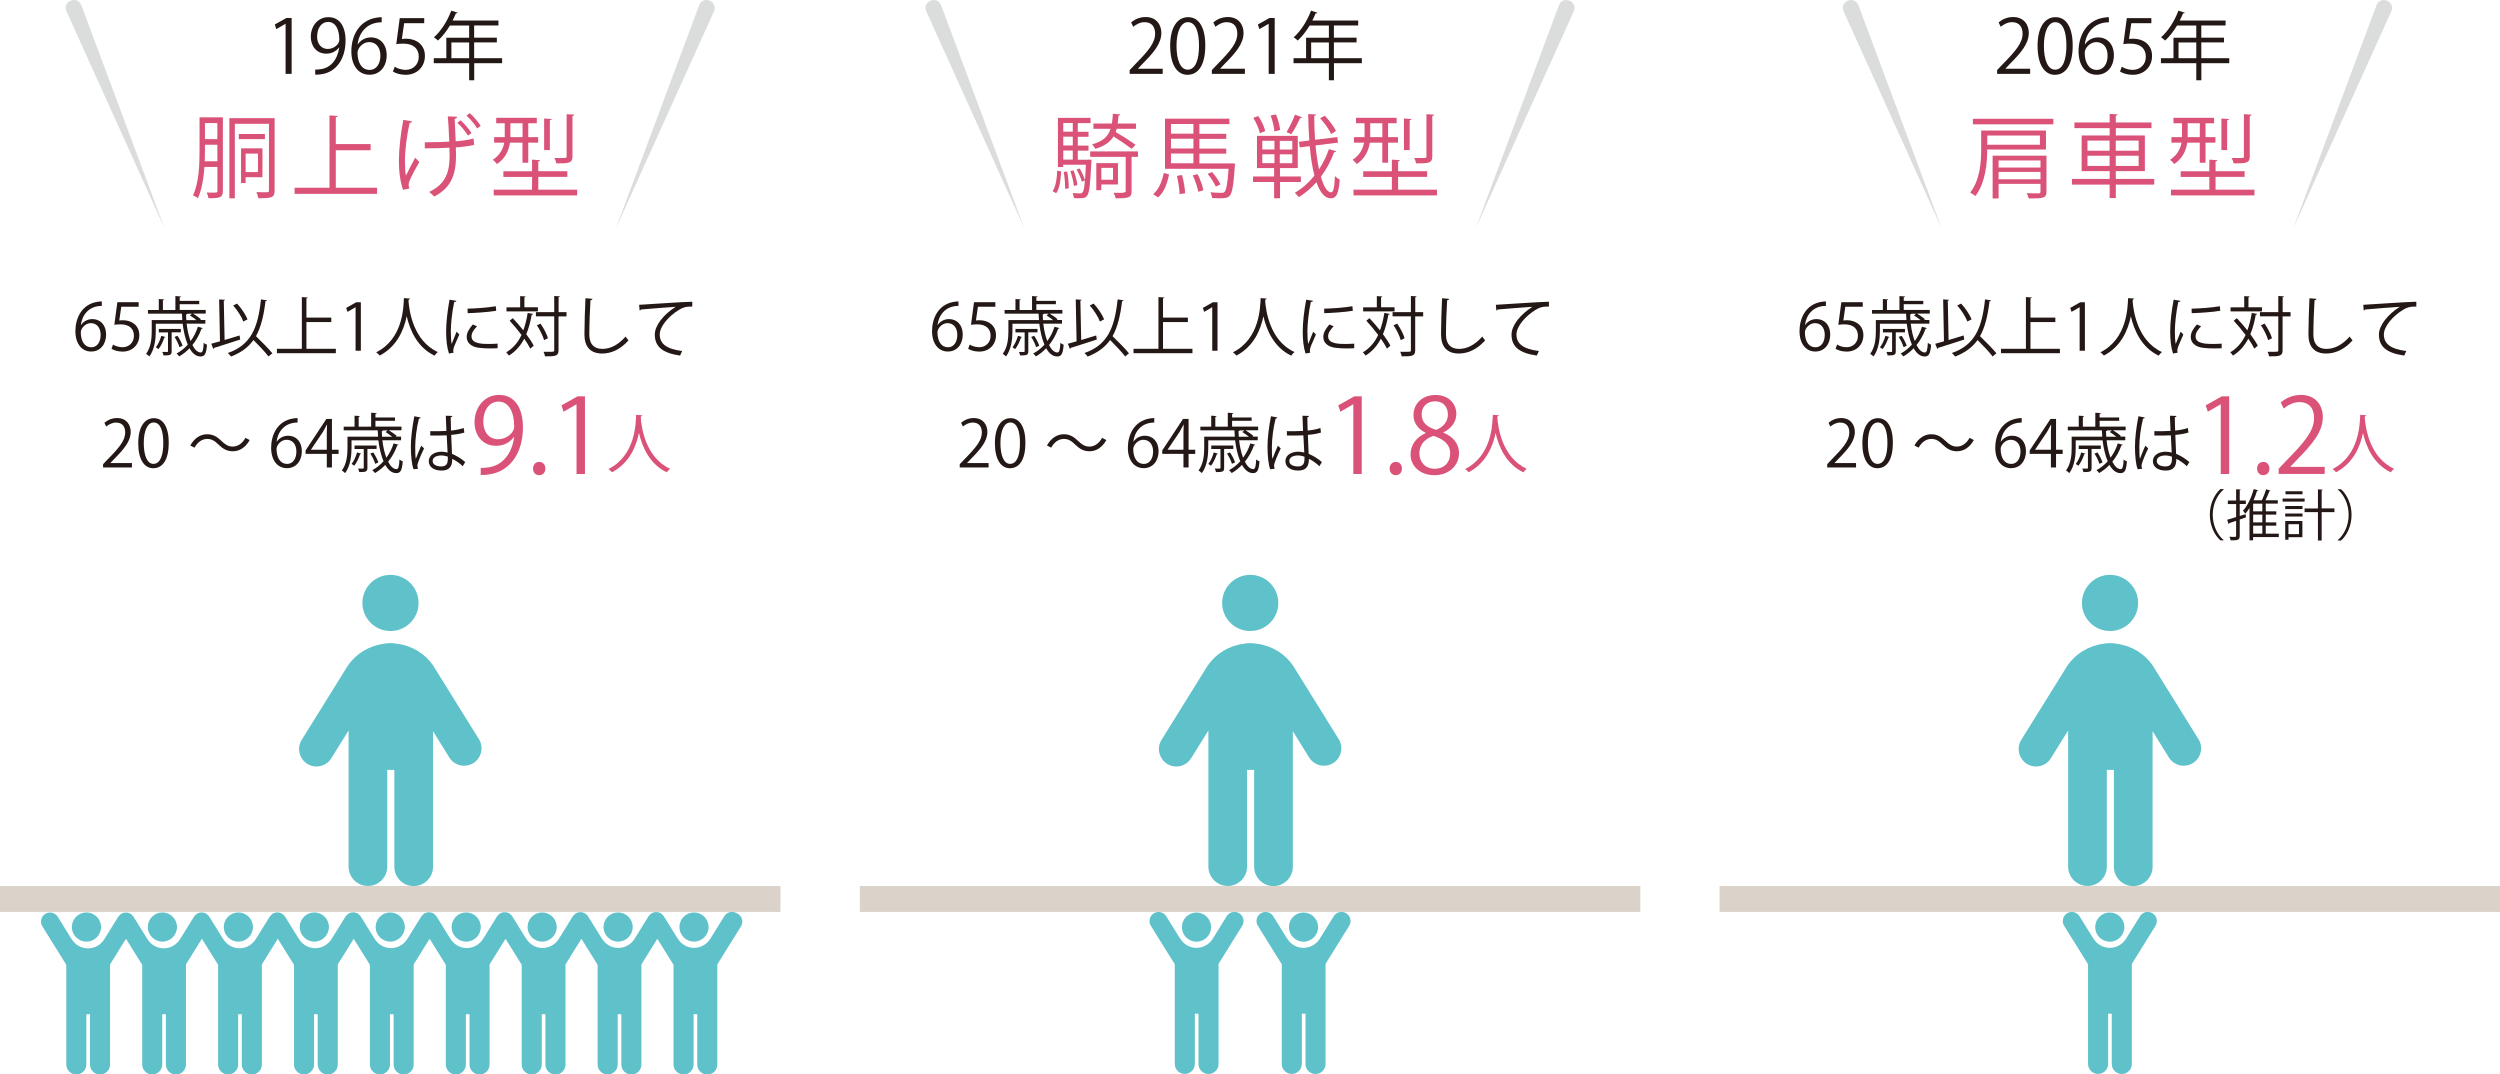 <?xml version="1.0" encoding="UTF-8"?><svg id="_レイヤー_2" xmlns="http://www.w3.org/2000/svg" width="389.01" height="167.12" viewBox="0 0 389.01 167.12"><defs><style>.cls-1{fill:#dbdcdc;}.cls-2{fill:#da5278;}.cls-3{fill:#dbd3c9;}.cls-4{fill:#231815;}.cls-5{fill:#5fc1c9;}</style></defs><g id="_レイヤー_1-2"><g><g><path class="cls-4" d="M44.44,11.49V3.71h-.02l-1.43,.82-.23-.72,1.8-1.01h.82V11.49h-.94Z"/><path class="cls-4" d="M52.76,7.39c-.48,.6-1.15,.96-2,.96-1.48,0-2.4-1.16-2.4-2.63,0-1.59,1.04-3.05,2.75-3.05s2.66,1.42,2.66,3.63c0,2.89-1.46,4.89-3.69,5.24-.41,.07-.78,.09-1.03,.08v-.8c.24,.02,.52-.01,.89-.06,1.46-.21,2.56-1.39,2.85-3.38h-.03Zm-3.42-1.73c0,1.17,.66,1.96,1.66,1.96,.94,0,1.8-.72,1.8-1.42,0-1.67-.61-2.79-1.76-2.79-1.01,0-1.69,.95-1.69,2.25Z"/><path class="cls-4" d="M55.68,6.89c.39-.58,1.1-1.07,2.03-1.07,1.47,0,2.46,1.1,2.46,2.77s-.97,3.04-2.67,3.04-2.83-1.4-2.83-3.65,1.09-4.77,3.91-5.23c.32-.05,.61-.08,.81-.08v.8c-2.4,0-3.55,1.75-3.75,3.42h.04Zm3.51,1.77c0-1.33-.72-2.11-1.76-2.11s-1.8,1-1.8,1.65c.01,1.59,.68,2.68,1.89,2.68,1.01,0,1.67-.91,1.67-2.22Z"/><path class="cls-4" d="M66.01,2.81v.8h-3.12l-.36,2.46c.19-.02,.37-.05,.67-.05,1.54,0,2.92,.92,2.92,2.67s-1.28,2.95-2.99,2.95c-.87,0-1.6-.25-1.99-.51l.28-.75c.32,.22,.96,.49,1.72,.49,1.09,0,2.03-.8,2.02-2.05,0-1.19-.77-2.03-2.39-2.03-.46,0-.82,.03-1.11,.08l.54-4.05h3.82Z"/><path class="cls-4" d="M78.13,9.06v.77h-4.34v2.66h-.79v-2.66h-5.5v-.77h1.95v-3.19h3.55v-1.9h-2.99c-.56,.92-1.19,1.74-1.86,2.34-.14-.14-.44-.39-.63-.51,1.08-.93,2.1-2.53,2.7-4.14l.99,.31c-.05,.1-.15,.13-.27,.1-.15,.38-.32,.75-.52,1.12h7.14v.77h-3.78v1.9h3.53v.74h-3.53v2.45h4.34Zm-7.89,0h2.76v-2.45h-2.76v2.45Z"/><path class="cls-2" d="M34.68,18.26v11.45c0,1.03-.47,1.16-2.24,1.13-.03-.23-.16-.63-.28-.88,.34,0,.65,.01,.89,.01,.75,0,.78,0,.78-.28v-3.71h-2.02c-.11,1.69-.4,3.5-1.02,4.87-.17-.16-.54-.37-.76-.45,.95-2.02,1.02-4.9,1.02-7v-5.14h3.64Zm-2.79,5.14c0,.52-.01,1.09-.03,1.69h1.96v-2.57h-1.93v.88Zm1.93-4.25h-1.93v2.5h1.93v-2.5Zm8.91-.76v11.24c0,1.1-.4,1.24-2.53,1.21-.03-.25-.17-.68-.3-.95,.45,.01,.88,.03,1.19,.03,.69,0,.76,0,.76-.31v-10.35h-5.31v11.6h-.85v-12.48h7.03Zm-1.51,2.46v.8h-4.06v-.8h4.06Zm-.37,6.72h-2.63v.92h-.71v-5.41h3.33v4.49Zm-.71-3.67h-1.92v2.87h1.92v-2.87Z"/><path class="cls-2" d="M52.26,29.21h6.41v.96h-12.83v-.96h5.43v-11.25l1.28,.08c-.01,.1-.1,.17-.3,.2v4.18h5.42v.96h-5.42v5.83Z"/><path class="cls-2" d="M64.11,18.88c-.01,.13-.15,.23-.37,.25-.41,1.78-.73,4.25-.73,5.83,0,.97,.04,1.81,.16,2.37,.3-.64,.99-1.98,1.43-2.79l.65,.66c-.44,.78-1.28,2.26-1.55,3.01-.07,.2-.11,.37-.11,.56,0,.16,.03,.34,.1,.56l-.97,.2c-.38-1.02-.65-2.57-.65-4.54,0-1.81,.28-4.23,.69-6.34l1.37,.23Zm1.99,3.26c1.17-.01,2.81-.03,3.81-.11-.07-1.62-.18-3.63-.23-3.92l1.45,.06c-.01,.16-.16,.28-.38,.33,.03,.78,.1,2.27,.16,3.49,.97-.08,2-.21,2.78-.44l.08,1c-.78,.17-1.78,.32-2.84,.39,.01,.31,.03,.75,.03,1.23,0,2.98-.75,5.07-3.42,6.42-.11-.17-.52-.54-.76-.72,2.55-1.23,3.18-3.04,3.18-5.63,0-.51-.01-.99-.03-1.26-.93,.07-2.55,.1-3.83,.1v-.93Zm5.56-3.42c.64,.55,1.35,1.4,1.71,2l-.56,.38c-.35-.61-1.09-1.51-1.65-1.99l.51-.4Zm1.43-1.12c.62,.54,1.33,1.38,1.71,1.99l-.55,.4c-.35-.61-1.1-1.51-1.67-1.99l.51-.4Z"/><path class="cls-2" d="M81.31,22.2h-1.96c-.17,1.19-.69,2.43-2.02,3.33-.13-.2-.45-.52-.65-.66,1.14-.76,1.61-1.72,1.78-2.67h-1.57v-.86h1.65v-2.16h-1.33v-.85h6.32v.85h-1.33v2.16h1.54v.86h-1.54v3.12h-.9v-3.12Zm2.46,7.31h6.04v.9h-12.99v-.9h5.97v-1.98h-4.46v-.88h4.46v-1.81l1.24,.08c-.01,.1-.08,.17-.27,.2v1.52h4.52v.88h-4.52v1.98Zm-4.35-10.33v2.16h1.89v-2.16h-1.89Zm6.42-.65c-.01,.1-.08,.16-.28,.18v4.64h-.89v-4.91l1.17,.08Zm3.51-.68c-.01,.1-.08,.17-.27,.2v6.31c0,1.02-.58,1.07-2.51,1.07-.04-.25-.18-.61-.31-.85,.32,.01,.63,.01,.89,.01,1.02,0,1.02-.01,1.02-.24v-6.58l1.19,.07Z"/></g><g><path class="cls-4" d="M180.92,11.49h-5.14v-.59l.85-.89c2.06-2.09,3.11-3.35,3.11-4.77,0-.93-.41-1.79-1.66-1.79-.7,0-1.32,.38-1.74,.72l-.33-.67c.53-.48,1.32-.85,2.25-.85,1.75,0,2.45,1.28,2.45,2.47,0,1.63-1.15,3.03-2.95,4.83l-.68,.72v.02h3.84v.79Z"/><path class="cls-4" d="M182.08,7.18c0-3.04,1.18-4.51,2.81-4.51s2.66,1.55,2.66,4.4c0,3.01-1.06,4.57-2.78,4.57-1.58,0-2.68-1.55-2.68-4.45Zm4.49-.07c0-2.17-.52-3.66-1.74-3.66-1.03,0-1.76,1.38-1.76,3.66s.64,3.73,1.73,3.73c1.29,0,1.77-1.67,1.77-3.73Z"/><path class="cls-4" d="M193.71,11.49h-5.14v-.59l.85-.89c2.06-2.09,3.11-3.35,3.11-4.77,0-.93-.41-1.79-1.66-1.79-.7,0-1.32,.38-1.74,.72l-.33-.67c.53-.48,1.32-.85,2.25-.85,1.75,0,2.45,1.28,2.45,2.47,0,1.63-1.15,3.03-2.95,4.83l-.68,.72v.02h3.84v.79Z"/><path class="cls-4" d="M197.41,11.49V3.71h-.02l-1.43,.82-.23-.72,1.8-1.01h.82V11.49h-.94Z"/><path class="cls-4" d="M211.91,9.06v.77h-4.34v2.66h-.79v-2.66h-5.5v-.77h1.95v-3.19h3.55v-1.9h-2.99c-.56,.92-1.2,1.74-1.86,2.34-.14-.14-.44-.39-.63-.51,1.08-.93,2.1-2.53,2.7-4.14l.99,.31c-.05,.1-.15,.13-.27,.1-.15,.38-.33,.75-.52,1.12h7.14v.77h-3.78v1.9h3.53v.74h-3.53v2.45h4.34Zm-7.89,0h2.76v-2.45h-2.76v2.45Z"/><path class="cls-2" d="M165.12,26.68c-.07,1.26-.21,2.62-.78,3.39l-.56-.33c.51-.71,.68-1.98,.73-3.19l.61,.13Zm4.08-1.85h.18s.47,.03,.47,.03c-.01,.08-.03,.2-.03,.3-.17,3.64-.32,4.9-.68,5.32-.24,.3-.45,.37-1.24,.37-.24,0-.52,0-.79-.03-.03-.24-.1-.57-.21-.78,.51,.04,.96,.06,1.16,.06,.55,0,.63-.56,.76-2.03l-.48,.2c-.13-.52-.48-1.3-.82-1.89l.48-.17c.34,.55,.66,1.3,.82,1.79h.01c.04-.61,.1-1.38,.14-2.37h-3.53v.37h-.82v-7.66h5.07v.82h-1.98v1.35h1.67v.78h-1.67v1.37h1.67v.78h-1.67v1.41h1.48Zm-2.27-5.69h-1.48v1.35h1.48v-1.35Zm0,3.5v-1.37h-1.48v1.37h1.48Zm-1.48,.78v1.41h1.48v-1.41h-1.48Zm.28,5.97c.03-.72-.06-1.79-.21-2.64l.54-.06c.16,.83,.25,1.92,.24,2.61l-.56,.08Zm1.31-2.89c.3,.73,.54,1.69,.61,2.3l-.54,.13c-.07-.62-.3-1.58-.56-2.31l.49-.11Zm10.04-2.94v.85h-1v5.36c0,.99-.44,1.09-2.48,1.09-.04-.25-.21-.62-.34-.86,.4,0,.75,.01,1.04,.01q.86,0,.86-.24v-5.36h-5.52v-.85h7.44Zm-3.32-3.51c-.04,.17-.1,.34-.16,.49,1.06,.62,2.4,1.47,3.1,2l-.61,.62c-.63-.49-1.82-1.3-2.82-1.93-.52,.86-1.38,1.5-2.84,1.93-.1-.21-.32-.54-.51-.69,1.71-.48,2.51-1.23,2.89-2.43h-2.67v-.82h2.87c.08-.45,.13-.95,.16-1.51l1.14,.08c-.01,.1-.1,.17-.27,.2-.03,.44-.07,.85-.13,1.23h2.85v.82h-3.02Zm.21,8.65h-2.6v.9h-.78v-4.22h3.37v3.32Zm-.78-2.58h-1.82v1.85h1.82v-1.85Z"/><path class="cls-2" d="M179.44,30.21c.9-.75,1.41-2.05,1.64-3.3l.83,.23c-.27,1.34-.73,2.75-1.71,3.57l-.76-.49Zm12.22-4.81l.55,.08c-.01,.08-.03,.2-.06,.3-.21,3.08-.41,4.25-.8,4.67-.32,.34-.63,.4-1.54,.4-.35,0-.78-.01-1.21-.04-.01-.25-.11-.63-.27-.89,.73,.08,1.44,.08,1.69,.08,.27,0,.41-.01,.52-.14,.27-.28,.47-1.21,.63-3.6h-9.89v-7.8h10.02v.85h-4.67v1.51h4.18v.79h-4.18v1.51h4.18v.79h-4.18v1.51h5.02Zm-5.96-6.11h-3.49v1.51h3.49v-1.51Zm0,3.81v-1.51h-3.49v1.51h3.49Zm-3.49,.79v1.51h3.49v-1.51h-3.49Zm1.34,6.32c-.01-.76-.2-1.93-.42-2.84l.8-.14c.25,.9,.45,2.08,.49,2.84l-.88,.14Zm2.91-.38c-.13-.66-.48-1.75-.86-2.55l.75-.18c.41,.79,.79,1.85,.9,2.51l-.79,.23Zm2.14-3.06c.52,.58,1.07,1.4,1.31,1.92l-.73,.34c-.23-.54-.76-1.37-1.27-1.98l.69-.28Z"/><path class="cls-2" d="M202.43,28.32h-3.25v2.53h-.92v-2.53h-3.28v-.86h3.28v-1.31h-2.67v-5.01h6.35v5.01h-2.77v1.31h3.25v.86Zm-6.63-10.25c.49,.72,.95,1.69,1.07,2.34l-.83,.31c-.13-.65-.56-1.65-1.02-2.39l.78-.27Zm.62,3.84v1.35h1.89v-1.35h-1.89Zm0,2.09v1.38h1.89v-1.38h-1.89Zm2.12-6.21c.34,.78,.61,1.81,.65,2.44l-.89,.23c-.03-.65-.28-1.69-.59-2.48l.83-.18Zm2.55,5.48v-1.35h-1.95v1.35h1.95Zm0,2.12v-1.38h-1.95v1.38h1.95Zm1.54-7.14c-.06,.08-.16,.13-.31,.13-.34,.73-.92,1.82-1.38,2.5-.01,0-.75-.32-.75-.32,.44-.72,1.02-1.91,1.31-2.72l1.13,.42Zm2.07,4.39c.13,1.35,.31,2.62,.55,3.71,.62-.96,1.14-2,1.54-3.15l1.12,.34c-.03,.1-.14,.16-.31,.14-.52,1.4-1.21,2.68-2.06,3.81,.42,1.5,.97,2.44,1.59,2.44,.35,0,.52-.76,.59-2.53,.2,.21,.51,.44,.75,.54-.18,2.24-.51,2.92-1.43,2.92s-1.67-.97-2.2-2.51c-.82,.92-1.74,1.71-2.74,2.33-.14-.18-.42-.51-.62-.68,1.14-.66,2.17-1.58,3.05-2.67-.34-1.31-.58-2.89-.73-4.59l-1.55,.2-.13-.88,1.61-.2c-.1-1.34-.16-2.72-.17-4.11l1.24,.07c0,.11-.1,.18-.3,.2,0,1.26,.04,2.51,.13,3.73l3.46-.42,.11,.86-3.5,.44Zm1.43-4.64c.69,.72,1.45,1.71,1.76,2.38l-.76,.47c-.3-.69-1.03-1.72-1.72-2.44l.72-.41Z"/><path class="cls-2" d="M215.1,22.2h-1.96c-.17,1.19-.69,2.43-2.02,3.33-.13-.2-.45-.52-.65-.66,1.14-.76,1.61-1.72,1.78-2.67h-1.57v-.86h1.65v-2.16h-1.33v-.85h6.32v.85h-1.33v2.16h1.54v.86h-1.54v3.12h-.9v-3.12Zm2.46,7.31h6.04v.9h-12.99v-.9h5.97v-1.98h-4.46v-.88h4.46v-1.81l1.24,.08c-.01,.1-.08,.17-.27,.2v1.52h4.52v.88h-4.52v1.98Zm-4.35-10.33v2.16h1.89v-2.16h-1.89Zm6.42-.65c-.01,.1-.08,.16-.28,.18v4.64h-.89v-4.91l1.17,.08Zm3.51-.68c-.01,.1-.08,.17-.27,.2v6.31c0,1.02-.58,1.07-2.51,1.07-.04-.25-.18-.61-.31-.85,.33,.01,.64,.01,.89,.01,1.02,0,1.02-.01,1.02-.24v-6.58l1.19,.07Z"/></g><g><path class="cls-4" d="M315.9,11.49h-5.14v-.59l.85-.89c2.06-2.09,3.11-3.35,3.11-4.77,0-.93-.41-1.79-1.66-1.79-.7,0-1.32,.38-1.74,.72l-.33-.67c.53-.48,1.32-.85,2.25-.85,1.75,0,2.45,1.28,2.45,2.47,0,1.63-1.15,3.03-2.95,4.83l-.68,.72v.02h3.84v.79Z"/><path class="cls-4" d="M317.05,7.18c0-3.04,1.18-4.51,2.81-4.51s2.66,1.55,2.66,4.4c0,3.01-1.05,4.57-2.78,4.57-1.58,0-2.68-1.55-2.68-4.45Zm4.49-.07c0-2.17-.52-3.66-1.74-3.66-1.03,0-1.76,1.38-1.76,3.66s.64,3.73,1.73,3.73c1.29,0,1.77-1.67,1.77-3.73Z"/><path class="cls-4" d="M324.44,6.89c.39-.58,1.1-1.07,2.03-1.07,1.47,0,2.46,1.1,2.46,2.77s-.97,3.04-2.67,3.04-2.83-1.4-2.83-3.65,1.09-4.77,3.91-5.23c.32-.05,.61-.08,.81-.08v.8c-2.4,0-3.55,1.75-3.75,3.42h.03Zm3.51,1.77c0-1.33-.72-2.11-1.76-2.11s-1.8,1-1.8,1.65c.01,1.59,.68,2.68,1.89,2.68,1.01,0,1.67-.91,1.67-2.22Z"/><path class="cls-4" d="M334.76,2.81v.8h-3.12l-.36,2.46c.19-.02,.37-.05,.67-.05,1.54,0,2.92,.92,2.92,2.67s-1.28,2.95-2.99,2.95c-.87,0-1.6-.25-2-.51l.28-.75c.33,.22,.96,.49,1.72,.49,1.09,0,2.03-.8,2.02-2.05,0-1.19-.77-2.03-2.39-2.03-.46,0-.82,.03-1.11,.08l.54-4.05h3.82Z"/><path class="cls-4" d="M346.88,9.06v.77h-4.34v2.66h-.79v-2.66h-5.5v-.77h1.95v-3.19h3.55v-1.9h-2.99c-.56,.92-1.19,1.74-1.86,2.34-.14-.14-.44-.39-.63-.51,1.08-.93,2.1-2.53,2.7-4.14l.99,.31c-.05,.1-.15,.13-.27,.1-.15,.38-.32,.75-.52,1.12h7.14v.77h-3.78v1.9h3.53v.74h-3.53v2.45h4.34Zm-7.89,0h2.76v-2.45h-2.76v2.45Z"/><path class="cls-2" d="M318.35,23.27h-9.13c0,2.13-.27,5.18-1.85,7.24-.17-.17-.58-.44-.8-.54,1.54-1.99,1.71-4.76,1.71-6.75v-2.91h10.08v2.95Zm-11.36-4.78h12.52v.86h-12.52v-.86Zm10.43,2.6h-8.2v1.43h8.2v-1.43Zm1.02,3.13v5.6c0,.52-.13,.78-.54,.92-.42,.14-1.13,.14-2.23,.14-.04-.24-.17-.58-.31-.82,.88,.03,1.64,.03,1.85,.03,.23-.01,.3-.08,.3-.27v-1.21h-6.52v2.27h-.93v-6.66h8.38Zm-.93,.75h-6.52v1.1h6.52v-1.1Zm-6.52,2.92h6.52v-1.14h-6.52v1.14Z"/><path class="cls-2" d="M335.21,27.84v.89h-5.98v2.09h-.96v-2.09h-5.87v-.89h5.87v-1.21h-4.36v-5.55h4.36v-1.14h-5.48v-.88h5.48v-1.34l1.24,.08c-.01,.1-.08,.17-.28,.2v1.06h5.55v.88h-5.55v1.14h4.52v5.55h-4.52v1.21h5.98Zm-10.39-5.96v1.57h3.44v-1.57h-3.44Zm0,3.94h3.44v-1.59h-3.44v1.59Zm7.96-3.94h-3.56v1.57h3.56v-1.57Zm0,3.94v-1.59h-3.56v1.59h3.56Z"/><path class="cls-2" d="M342.3,22.2h-1.96c-.17,1.19-.69,2.43-2.02,3.33-.13-.2-.45-.52-.65-.66,1.14-.76,1.61-1.72,1.78-2.67h-1.57v-.86h1.65v-2.16h-1.33v-.85h6.32v.85h-1.33v2.16h1.54v.86h-1.54v3.12h-.9v-3.12Zm2.46,7.31h6.04v.9h-12.99v-.9h5.97v-1.98h-4.46v-.88h4.46v-1.81l1.24,.08c-.01,.1-.08,.17-.27,.2v1.52h4.52v.88h-4.52v1.98Zm-4.35-10.33v2.16h1.89v-2.16h-1.89Zm6.42-.65c-.01,.1-.08,.16-.28,.18v4.64h-.89v-4.91l1.17,.08Zm3.51-.68c-.01,.1-.08,.17-.27,.2v6.31c0,1.02-.58,1.07-2.51,1.07-.04-.25-.18-.61-.31-.85,.33,.01,.64,.01,.89,.01,1.02,0,1.02-.01,1.02-.24v-6.58l1.19,.07Z"/></g><g><path class="cls-4" d="M12.6,50.58c.34-.5,.96-.93,1.77-.93,1.28,0,2.14,.96,2.14,2.41s-.85,2.64-2.32,2.64-2.46-1.22-2.46-3.18,.95-4.15,3.4-4.55c.28-.04,.53-.07,.71-.07v.7c-2.09,0-3.09,1.52-3.26,2.98h.03Zm3.06,1.54c0-1.16-.63-1.84-1.53-1.84s-1.56,.87-1.56,1.43c.01,1.38,.6,2.33,1.64,2.33,.88,0,1.45-.79,1.45-1.93Z"/><path class="cls-4" d="M21.58,47.03v.7h-2.71l-.31,2.14c.16-.02,.32-.04,.58-.04,1.34,0,2.54,.8,2.54,2.32s-1.11,2.56-2.6,2.56c-.76,0-1.39-.22-1.73-.44l.24-.66c.28,.19,.84,.42,1.49,.42,.95,0,1.77-.7,1.76-1.79,0-1.04-.67-1.77-2.08-1.77-.4,0-.72,.03-.97,.07l.47-3.52h3.32Z"/><path class="cls-4" d="M29.04,50.37c.12,1.01,.33,1.95,.62,2.7,.48-.65,.87-1.4,1.13-2.23l.77,.22c-.03,.07-.11,.1-.21,.09-.33,.95-.82,1.81-1.41,2.54,.36,.72,.82,1.16,1.31,1.16,.28,0,.4-.43,.45-1.51,.14,.13,.34,.25,.51,.3-.11,1.41-.35,1.83-1,1.83-.7,0-1.27-.48-1.72-1.28-.47,.5-1.02,.93-1.6,1.27-.09-.13-.29-.34-.42-.45,.65-.34,1.24-.82,1.75-1.38-.38-.89-.65-2.03-.8-3.26h-4.18v1.17c0,1.16-.16,2.8-1,3.93-.1-.13-.37-.33-.51-.41,.78-1.05,.88-2.48,.88-3.53v-1.73h4.76c-.03-.32-.05-.66-.06-.99h-5.29v-.57h1.69v-1.71l.83,.06c-.01,.06-.06,.11-.19,.13v1.52h1.94v-2.17l.87,.06c-.01,.07-.07,.12-.2,.13v.55h3.04v.52h-3.04v.9h4.05v.57h-1.97c.44,.26,.96,.63,1.22,.88l-.12,.11h.81v.57h-2.9Zm-3.29,2.07c-.02,.06-.08,.09-.18,.09-.21,.62-.54,1.34-.91,1.79-.1-.08-.29-.2-.41-.28,.33-.41,.66-1.11,.85-1.79l.66,.2Zm2.38-.73h-1.42v2.93c0,.6-.22,.67-1.27,.67-.02-.17-.11-.39-.19-.55,.37,.01,.67,.01,.77,.01,.1-.01,.12-.04,.12-.13v-2.92h-1.43v-.54h3.43v.54Zm-.51,.54c.33,.48,.67,1.15,.79,1.56l-.49,.21c-.11-.43-.44-1.1-.76-1.59l.46-.18Zm2.26-3.43h-.73c-.02,.06-.09,.09-.2,.12,0,.29,.02,.58,.04,.87h1.58c-.29-.24-.69-.52-1.02-.73l.32-.26Z"/><path class="cls-4" d="M34.94,52.91c.75-.22,1.55-.46,2.34-.71l.1,.63c-1.48,.48-3.07,1-4.06,1.3,0,.08-.06,.14-.13,.16l-.32-.8c.38-.1,.85-.23,1.36-.38l-.13-6.52c.51,.04,.72,.05,.92,.06-.01,.07-.07,.12-.2,.14l.13,6.1Zm6.6-6.18c-.02,.09-.09,.13-.23,.14-.27,2.25-.7,4.03-1.48,5.44,.9,.87,1.99,1.97,2.55,2.66l-.6,.5c-.5-.67-1.48-1.71-2.34-2.56-.81,1.13-1.93,1.97-3.5,2.57-.1-.15-.33-.41-.49-.55,3.55-1.24,4.68-3.82,5.16-8.34l.93,.14Zm-4.65,.51c.69,.74,1.35,1.75,1.63,2.45l-.66,.34c-.25-.71-.92-1.75-1.58-2.5l.61-.29Z"/><path class="cls-4" d="M47.68,54.27h4.58v.69h-9.17v-.69h3.88v-8.04l.92,.06c-.01,.07-.07,.12-.21,.14v2.99h3.87v.69h-3.87v4.17Z"/><path class="cls-4" d="M55.33,54.58v-6.77h-.02l-1.24,.72-.2-.62,1.56-.88h.72v7.55h-.82Z"/><path class="cls-4" d="M63.8,46.46c0,.08-.08,.13-.21,.15l-.02,.29c.11,1.42,.72,6.13,4.56,7.88-.19,.14-.4,.38-.51,.56-2.72-1.29-3.85-4.03-4.33-6.12h-.01c-.42,2.05-1.46,4.67-4.2,6.11-.12-.16-.33-.37-.54-.51,4.21-2.11,4.24-7.07,4.31-8.43l.96,.07Z"/><path class="cls-4" d="M71.01,46.82c-.03,.11-.13,.17-.33,.16-.35,1.64-.53,3.45-.53,4.54,0,.76,.03,1.52,.13,2,.19-.49,.62-1.55,.77-1.91l.42,.44c-.41,1.02-.72,1.59-.86,2.05-.05,.17-.08,.33-.08,.47,0,.11,.02,.21,.05,.31l-.72,.13c-.32-.96-.44-2.13-.44-3.47s.21-3.17,.53-4.91l1.06,.18Zm6.42,7.37c-.36,.02-.74,.03-1.11,.03-.72,0-1.39-.04-1.88-.11-1.24-.18-1.82-.87-1.82-1.67,0-.7,.38-1.28,.95-1.95l.66,.28c-.5,.52-.86,1.01-.86,1.58,0,1.17,1.71,1.17,2.76,1.17,.42,0,.88-.02,1.3-.05v.72Zm-4.68-6.16c1.3-.03,3.06-.15,4.4-.38l.06,.71c-1.25,.21-3.28,.34-4.44,.37l-.02-.7Z"/><path class="cls-4" d="M79.78,49.5c.54,.57,1.13,1.24,1.65,1.9,.3-.81,.52-1.71,.68-2.71l.84,.16c-.02,.08-.09,.12-.22,.13-.19,1.12-.46,2.13-.84,3.02,.49,.66,.9,1.28,1.16,1.79l-.54,.46c-.21-.44-.54-.98-.94-1.55-.57,1.11-1.35,1.99-2.38,2.63-.09-.15-.29-.38-.42-.51,1.05-.62,1.83-1.53,2.38-2.7-.58-.77-1.23-1.55-1.85-2.22l.48-.38Zm3.92-1.68v.64h-4.89v-.64h2.13v-1.74l.85,.05c-.01,.07-.06,.12-.19,.14v1.54h2.11Zm4.45,.76v.65h-1.24v5.27c0,.93-.51,.95-2.1,.95-.03-.19-.13-.5-.23-.71,.33,0,.64,0,.89,0,.74,0,.77,0,.77-.24v-5.28h-2.85v-.65h2.85v-2.51l.88,.05c-.02,.08-.07,.13-.2,.14v2.32h1.24Zm-4.04,1.78c.49,.71,.99,1.65,1.15,2.27l-.6,.3c-.16-.62-.64-1.6-1.12-2.32l.56-.25Z"/><path class="cls-4" d="M92.19,46.5c-.02,.12-.11,.19-.31,.22-.08,1.17-.18,3.84-.18,5.34s.75,2.23,2.02,2.23,2.48-.62,3.63-1.92c.1,.16,.33,.48,.45,.59-1.18,1.34-2.61,2.05-4.09,2.05-1.84,0-2.77-1.06-2.77-2.96,0-1.27,.09-4.4,.16-5.64l1.1,.09Z"/><path class="cls-4" d="M99.44,47.43c.76-.03,6.97-.47,8.28-.48v.76c-.12,0-.24,0-.36,0-.58,0-1.08,.1-1.72,.51-1.51,.91-2.98,2.53-2.98,3.83,0,1.41,.99,2.25,3.49,2.57l-.33,.71c-2.86-.41-3.93-1.48-3.93-3.28,0-1.42,1.4-3.15,3.25-4.31-1.07,.07-4.08,.3-5.39,.42-.03,.08-.14,.15-.22,.16l-.08-.89Z"/><path class="cls-4" d="M20.51,72.74h-4.47v-.51l.74-.78c1.8-1.82,2.7-2.92,2.7-4.15,0-.81-.35-1.55-1.44-1.55-.6,0-1.15,.33-1.51,.62l-.28-.58c.46-.41,1.15-.74,1.96-.74,1.52,0,2.13,1.11,2.13,2.15,0,1.42-1,2.63-2.56,4.21l-.59,.62v.02h3.34v.69Z"/><path class="cls-4" d="M21.51,68.99c0-2.64,1.03-3.92,2.44-3.92s2.31,1.35,2.31,3.82c0,2.62-.92,3.97-2.42,3.97-1.37,0-2.33-1.35-2.33-3.87Zm3.9-.06c0-1.89-.45-3.19-1.51-3.19-.9,0-1.53,1.2-1.53,3.19s.55,3.25,1.5,3.25c1.12,0,1.54-1.45,1.54-3.25Z"/><path class="cls-4" d="M38.85,68.48c-.64,1.14-1.56,1.74-2.62,1.74-.91,0-1.54-.37-2.25-1.06-.55-.54-1.01-.86-1.75-.86-.82,0-1.53,.55-1.96,1.36l-.66-.34c.64-1.14,1.56-1.75,2.62-1.75,.91,0,1.54,.37,2.25,1.06,.55,.53,1.02,.86,1.75,.86,.82,0,1.53-.55,1.96-1.36l.66,.34Z"/><path class="cls-4" d="M43.06,68.73c.34-.5,.96-.93,1.77-.93,1.28,0,2.14,.96,2.14,2.41s-.85,2.64-2.32,2.64-2.46-1.22-2.46-3.18,.95-4.15,3.4-4.55c.28-.04,.53-.07,.71-.07v.7c-2.09,0-3.09,1.52-3.26,2.98h.03Zm3.06,1.54c0-1.16-.63-1.84-1.53-1.84s-1.56,.87-1.56,1.43c.01,1.38,.6,2.33,1.64,2.33,.88,0,1.45-.79,1.45-1.93Z"/><path class="cls-4" d="M51.65,72.74h-.8v-2.12h-3.3v-.53l3.23-4.9h.87v4.79h1.03v.65h-1.03v2.12Zm-3.25-2.76h2.45v-2.68c0-.41,.02-.82,.04-1.21h-.04c-.23,.46-.41,.79-.61,1.13l-1.85,2.74v.02Z"/><path class="cls-4" d="M59.5,68.52c.12,1.01,.33,1.95,.62,2.7,.48-.65,.87-1.4,1.13-2.23l.77,.22c-.03,.07-.11,.1-.21,.09-.33,.95-.82,1.81-1.41,2.54,.36,.72,.82,1.16,1.31,1.16,.28,0,.4-.43,.45-1.51,.14,.13,.34,.25,.51,.3-.11,1.41-.35,1.83-1,1.83-.7,0-1.27-.48-1.72-1.28-.47,.5-1.02,.93-1.6,1.27-.09-.13-.29-.34-.42-.45,.65-.34,1.24-.82,1.75-1.38-.38-.89-.65-2.03-.8-3.26h-4.18v1.17c0,1.16-.16,2.8-1,3.93-.1-.13-.37-.33-.51-.41,.78-1.05,.88-2.48,.88-3.53v-1.73h4.76c-.03-.32-.05-.66-.06-.99h-5.29v-.57h1.69v-1.71l.83,.06c-.01,.06-.06,.11-.19,.13v1.52h1.94v-2.17l.87,.06c-.01,.07-.07,.12-.2,.13v.55h3.04v.52h-3.04v.9h4.05v.57h-1.97c.44,.26,.96,.63,1.22,.88l-.12,.11h.81v.57h-2.9Zm-3.29,2.07c-.02,.06-.08,.09-.18,.09-.21,.62-.54,1.34-.91,1.79-.1-.08-.29-.2-.41-.28,.33-.41,.66-1.11,.85-1.79l.66,.2Zm2.38-.73h-1.42v2.93c0,.6-.22,.67-1.27,.67-.02-.17-.11-.39-.19-.55,.37,.01,.67,.01,.77,.01,.1-.01,.12-.04,.12-.13v-2.92h-1.43v-.54h3.43v.54Zm-.51,.54c.33,.48,.67,1.15,.79,1.56l-.49,.21c-.11-.43-.44-1.1-.76-1.59l.46-.18Zm2.26-3.43h-.73c-.02,.06-.09,.09-.2,.12,0,.29,.02,.58,.04,.87h1.58c-.29-.24-.69-.52-1.02-.73l.32-.26Z"/><path class="cls-4" d="M64.36,73.03c-.31-.73-.43-2.23-.43-3.55s.21-3.03,.54-4.71l.98,.19c-.02,.1-.12,.17-.26,.18-.36,1.38-.58,3.18-.58,4.35,0,.77,.01,1.53,.09,1.91,.22-.6,.63-1.57,.84-2.05l.45,.42c-.33,.69-1.04,2.22-1.04,2.69,0,.14,.03,.29,.1,.48l-.69,.08Zm2.56-5.94c.85,.01,1.69,.02,2.54-.04-.04-.87-.07-1.61-.09-2.36l1.02,.03c-.01,.1-.1,.18-.26,.21,.01,.65,.03,1.3,.05,2.07,.8-.08,1.44-.22,1.98-.4l.09,.71c-.48,.15-1.18,.29-2.04,.36,.04,1.12,.09,2.3,.12,2.95,.77,.31,1.53,.81,2.06,1.28l-.39,.65c-.41-.41-1.01-.86-1.63-1.15-.01,.86-.17,1.82-1.68,1.82-1.18,0-1.97-.56-1.97-1.45,0-1.03,1.04-1.48,1.97-1.48,.31,0,.65,.04,.96,.13-.03-.64-.09-1.69-.14-2.68-.31,.02-.74,.03-1.03,.03h-1.53v-.66Zm2.75,3.96c-.32-.1-.67-.18-1-.18-.62,0-1.35,.22-1.35,.86,0,.57,.61,.85,1.34,.85s1.02-.36,1.02-1.17v-.35Z"/><path class="cls-2" d="M79.96,68.03c-.66,.84-1.6,1.34-2.78,1.34-2.07,0-3.34-1.61-3.34-3.67,0-2.21,1.45-4.25,3.83-4.25s3.7,1.97,3.7,5.05c0,4.02-2.03,6.81-5.13,7.3-.56,.1-1.08,.13-1.44,.11v-1.11c.34,.03,.73-.02,1.24-.08,2.03-.29,3.57-1.94,3.97-4.7h-.05Zm-4.76-2.41c0,1.63,.92,2.73,2.31,2.73,1.31,0,2.5-1,2.5-1.97,0-2.33-.86-3.89-2.45-3.89-1.4,0-2.36,1.32-2.36,3.13Z"/><path class="cls-2" d="M82.94,72.92c0-.61,.4-1.05,.97-1.05s.95,.44,.95,1.05c0,.58-.37,1.02-.97,1.02s-.95-.48-.95-1.02Z"/><path class="cls-2" d="M89.71,73.75v-10.83h-.03l-1.99,1.15-.32-1,2.5-1.4h1.15v12.09h-1.31Z"/><path class="cls-2" d="M99.94,64.62c0,.08-.08,.13-.21,.15l-.02,.29c.11,1.42,.72,6.13,4.56,7.88-.19,.14-.4,.38-.51,.56-2.72-1.29-3.85-4.03-4.33-6.12h-.01c-.42,2.05-1.46,4.67-4.2,6.11-.12-.16-.33-.37-.54-.51,4.21-2.11,4.24-7.07,4.31-8.43l.96,.07Z"/></g><g><path class="cls-4" d="M145.9,50.58c.34-.5,.96-.93,1.77-.93,1.28,0,2.14,.96,2.14,2.41s-.85,2.64-2.32,2.64-2.46-1.22-2.46-3.18,.95-4.15,3.4-4.55c.28-.04,.53-.07,.71-.07v.7c-2.09,0-3.09,1.52-3.26,2.98h.03Zm3.06,1.54c0-1.16-.63-1.84-1.53-1.84s-1.56,.87-1.56,1.43c.01,1.38,.6,2.33,1.64,2.33,.88,0,1.45-.79,1.45-1.93Z"/><path class="cls-4" d="M154.88,47.03v.7h-2.71l-.31,2.14c.16-.02,.32-.04,.58-.04,1.34,0,2.54,.8,2.54,2.32s-1.11,2.56-2.6,2.56c-.76,0-1.39-.22-1.73-.44l.24-.66c.28,.19,.84,.42,1.49,.42,.95,0,1.77-.7,1.76-1.79,0-1.04-.67-1.77-2.08-1.77-.4,0-.72,.03-.97,.07l.47-3.52h3.32Z"/><path class="cls-4" d="M162.34,50.37c.12,1.01,.33,1.95,.62,2.7,.48-.65,.87-1.4,1.13-2.23l.77,.22c-.03,.07-.11,.1-.21,.09-.33,.95-.82,1.81-1.41,2.54,.36,.72,.82,1.16,1.31,1.16,.28,0,.4-.43,.45-1.51,.14,.13,.34,.25,.51,.3-.11,1.41-.35,1.83-1,1.83-.7,0-1.27-.48-1.72-1.28-.47,.5-1.02,.93-1.6,1.27-.09-.13-.29-.34-.42-.45,.65-.34,1.24-.82,1.75-1.38-.38-.89-.65-2.03-.8-3.26h-4.18v1.17c0,1.16-.16,2.8-1,3.93-.1-.13-.37-.33-.51-.41,.78-1.05,.88-2.48,.88-3.53v-1.73h4.76c-.03-.32-.05-.66-.06-.99h-5.29v-.57h1.69v-1.71l.83,.06c-.01,.06-.06,.11-.19,.13v1.52h1.94v-2.17l.87,.06c-.01,.07-.07,.12-.2,.13v.55h3.04v.52h-3.04v.9h4.05v.57h-1.97c.44,.26,.96,.63,1.22,.88l-.12,.11h.81v.57h-2.9Zm-3.29,2.07c-.02,.06-.08,.09-.18,.09-.21,.62-.54,1.34-.91,1.79-.1-.08-.29-.2-.41-.28,.33-.41,.66-1.11,.85-1.79l.66,.2Zm2.38-.73h-1.42v2.93c0,.6-.22,.67-1.27,.67-.02-.17-.11-.39-.19-.55,.37,.01,.67,.01,.77,.01,.1-.01,.12-.04,.12-.13v-2.92h-1.43v-.54h3.43v.54Zm-.51,.54c.33,.48,.67,1.15,.79,1.56l-.49,.21c-.11-.43-.44-1.1-.76-1.59l.46-.18Zm2.26-3.43h-.73c-.02,.06-.09,.09-.2,.12,0,.29,.02,.58,.04,.87h1.58c-.29-.24-.69-.52-1.02-.73l.32-.26Z"/><path class="cls-4" d="M168.23,52.91c.75-.22,1.55-.46,2.34-.71l.1,.63c-1.48,.48-3.07,1-4.06,1.3,0,.08-.06,.14-.13,.16l-.32-.8c.38-.1,.85-.23,1.36-.38l-.13-6.52c.51,.04,.72,.05,.92,.06,0,.07-.07,.12-.2,.14l.13,6.1Zm6.6-6.18c-.02,.09-.09,.13-.23,.14-.27,2.25-.7,4.03-1.48,5.44,.9,.87,1.99,1.97,2.55,2.66l-.59,.5c-.5-.67-1.48-1.71-2.34-2.56-.81,1.13-1.93,1.97-3.5,2.57-.1-.15-.33-.41-.49-.55,3.55-1.24,4.68-3.82,5.16-8.34l.93,.14Zm-4.65,.51c.69,.74,1.35,1.75,1.63,2.45l-.66,.34c-.25-.71-.92-1.75-1.58-2.5l.6-.29Z"/><path class="cls-4" d="M180.97,54.27h4.58v.69h-9.17v-.69h3.88v-8.04l.92,.06c0,.07-.07,.12-.21,.14v2.99h3.87v.69h-3.87v4.17Z"/><path class="cls-4" d="M188.63,54.58v-6.77h-.02l-1.24,.72-.2-.62,1.56-.88h.72v7.55h-.82Z"/><path class="cls-4" d="M197.1,46.46c0,.08-.08,.13-.21,.15l-.02,.29c.11,1.42,.72,6.13,4.56,7.88-.19,.14-.4,.38-.51,.56-2.72-1.29-3.85-4.03-4.33-6.12h0c-.42,2.05-1.46,4.67-4.2,6.11-.12-.16-.33-.37-.54-.51,4.21-2.11,4.24-7.07,4.31-8.43l.96,.07Z"/><path class="cls-4" d="M204.3,46.82c-.03,.11-.13,.17-.33,.16-.35,1.64-.53,3.45-.53,4.54,0,.76,.03,1.52,.13,2,.19-.49,.63-1.55,.77-1.91l.42,.44c-.41,1.02-.72,1.59-.86,2.05-.05,.17-.08,.33-.08,.47,0,.11,.02,.21,.05,.31l-.72,.13c-.32-.96-.44-2.13-.44-3.47s.21-3.17,.54-4.91l1.06,.18Zm6.42,7.37c-.36,.02-.74,.03-1.11,.03-.72,0-1.39-.04-1.88-.11-1.24-.18-1.82-.87-1.82-1.67,0-.7,.38-1.28,.95-1.95l.66,.28c-.5,.52-.86,1.01-.86,1.58,0,1.17,1.71,1.17,2.76,1.17,.42,0,.88-.02,1.3-.05v.72Zm-4.68-6.16c1.3-.03,3.06-.15,4.4-.38l.06,.71c-1.25,.21-3.28,.34-4.44,.37l-.02-.7Z"/><path class="cls-4" d="M213.08,49.5c.54,.57,1.13,1.24,1.65,1.9,.3-.81,.53-1.71,.68-2.71l.84,.16c-.02,.08-.09,.12-.22,.13-.19,1.12-.46,2.13-.84,3.02,.49,.66,.9,1.28,1.16,1.79l-.54,.46c-.21-.44-.54-.98-.94-1.55-.58,1.11-1.35,1.99-2.38,2.63-.09-.15-.29-.38-.42-.51,1.05-.62,1.83-1.53,2.38-2.7-.58-.77-1.23-1.55-1.85-2.22l.48-.38Zm3.92-1.68v.64h-4.89v-.64h2.13v-1.74l.85,.05c0,.07-.06,.12-.19,.14v1.54h2.11Zm4.45,.76v.65h-1.24v5.27c0,.93-.51,.95-2.1,.95-.03-.19-.13-.5-.23-.71,.33,0,.63,0,.89,0,.74,0,.77,0,.77-.24v-5.28h-2.85v-.65h2.85v-2.51l.88,.05c-.02,.08-.07,.13-.2,.14v2.32h1.24Zm-4.04,1.78c.49,.71,.99,1.65,1.15,2.27l-.6,.3c-.16-.62-.63-1.6-1.12-2.32l.56-.25Z"/><path class="cls-4" d="M225.49,46.5c-.02,.12-.11,.19-.31,.22-.08,1.17-.18,3.84-.18,5.34s.75,2.23,2.02,2.23,2.48-.62,3.63-1.92c.1,.16,.33,.48,.45,.59-1.18,1.34-2.61,2.05-4.1,2.05-1.83,0-2.77-1.06-2.77-2.96,0-1.27,.09-4.4,.16-5.64l1.1,.09Z"/><path class="cls-4" d="M232.74,47.43c.76-.03,6.97-.47,8.28-.48v.76c-.12,0-.24,0-.36,0-.58,0-1.08,.1-1.72,.51-1.51,.91-2.97,2.53-2.97,3.83,0,1.41,.99,2.25,3.49,2.57l-.33,.71c-2.86-.41-3.93-1.48-3.93-3.28,0-1.42,1.4-3.15,3.25-4.31-1.07,.07-4.08,.3-5.39,.42-.03,.08-.14,.15-.22,.16l-.08-.89Z"/><path class="cls-4" d="M153.81,72.74h-4.47v-.51l.74-.78c1.8-1.82,2.7-2.92,2.7-4.15,0-.81-.35-1.55-1.44-1.55-.6,0-1.15,.33-1.51,.62l-.28-.58c.46-.41,1.15-.74,1.96-.74,1.52,0,2.13,1.11,2.13,2.15,0,1.42-1,2.63-2.56,4.21l-.59,.62v.02h3.34v.69Z"/><path class="cls-4" d="M154.81,68.99c0-2.64,1.03-3.92,2.44-3.92s2.31,1.35,2.31,3.82c0,2.62-.92,3.97-2.42,3.97-1.37,0-2.33-1.35-2.33-3.87Zm3.9-.06c0-1.89-.45-3.19-1.51-3.19-.9,0-1.53,1.2-1.53,3.19s.55,3.25,1.5,3.25c1.12,0,1.54-1.45,1.54-3.25Z"/><path class="cls-4" d="M172.15,68.48c-.64,1.14-1.56,1.74-2.62,1.74-.91,0-1.54-.37-2.25-1.06-.55-.54-1.01-.86-1.75-.86-.82,0-1.53,.55-1.96,1.36l-.66-.34c.64-1.14,1.56-1.75,2.62-1.75,.91,0,1.54,.37,2.25,1.06,.55,.53,1.02,.86,1.75,.86,.82,0,1.53-.55,1.96-1.36l.66,.34Z"/><path class="cls-4" d="M176.37,68.73c.34-.5,.96-.93,1.77-.93,1.28,0,2.14,.96,2.14,2.41s-.85,2.64-2.32,2.64-2.46-1.22-2.46-3.18,.95-4.15,3.4-4.55c.28-.04,.54-.07,.71-.07v.7c-2.09,0-3.09,1.52-3.26,2.98h.03Zm3.06,1.54c0-1.16-.63-1.84-1.53-1.84s-1.56,.87-1.56,1.43c0,1.38,.59,2.33,1.64,2.33,.88,0,1.45-.79,1.45-1.93Z"/><path class="cls-4" d="M184.95,72.74h-.8v-2.12h-3.3v-.53l3.23-4.9h.87v4.79h1.03v.65h-1.03v2.12Zm-3.25-2.76h2.45v-2.68c0-.41,.02-.82,.04-1.21h-.04c-.23,.46-.41,.79-.61,1.13l-1.85,2.74v.02Z"/><path class="cls-4" d="M192.81,68.52c.12,1.01,.33,1.95,.62,2.7,.48-.65,.87-1.4,1.13-2.23l.77,.22c-.03,.07-.11,.1-.21,.09-.33,.95-.82,1.81-1.41,2.54,.36,.72,.82,1.16,1.31,1.16,.28,0,.4-.43,.45-1.51,.14,.13,.34,.25,.51,.3-.11,1.41-.35,1.83-1,1.83-.7,0-1.27-.48-1.72-1.28-.47,.5-1.02,.93-1.6,1.27-.09-.13-.29-.34-.42-.45,.65-.34,1.24-.82,1.75-1.38-.38-.89-.65-2.03-.8-3.26h-4.18v1.17c0,1.16-.16,2.8-1,3.93-.1-.13-.37-.33-.51-.41,.78-1.05,.88-2.48,.88-3.53v-1.73h4.76c-.03-.32-.05-.66-.06-.99h-5.3v-.57h1.69v-1.71l.83,.06c0,.06-.06,.11-.19,.13v1.52h1.94v-2.17l.87,.06c0,.07-.07,.12-.2,.13v.55h3.04v.52h-3.04v.9h4.05v.57h-1.97c.44,.26,.96,.63,1.22,.88l-.12,.11h.81v.57h-2.89Zm-3.29,2.07c-.02,.06-.08,.09-.18,.09-.21,.62-.54,1.34-.91,1.79-.1-.08-.29-.2-.41-.28,.33-.41,.66-1.11,.85-1.79l.66,.2Zm2.38-.73h-1.42v2.93c0,.6-.22,.67-1.27,.67-.02-.17-.11-.39-.19-.55,.37,.01,.67,.01,.77,.01,.1-.01,.12-.04,.12-.13v-2.92h-1.43v-.54h3.43v.54Zm-.51,.54c.33,.48,.67,1.15,.79,1.56l-.49,.21c-.11-.43-.44-1.1-.76-1.59l.46-.18Zm2.26-3.43h-.73c-.02,.06-.09,.09-.2,.12,0,.29,.02,.58,.04,.87h1.58c-.29-.24-.69-.52-1.02-.73l.32-.26Z"/><path class="cls-4" d="M197.66,73.03c-.31-.73-.43-2.23-.43-3.55s.21-3.03,.54-4.71l.98,.19c-.02,.1-.12,.17-.26,.18-.36,1.38-.58,3.18-.58,4.35,0,.77,0,1.53,.09,1.91,.22-.6,.62-1.57,.84-2.05l.45,.42c-.33,.69-1.04,2.22-1.04,2.69,0,.14,.03,.29,.1,.48l-.69,.08Zm2.56-5.94c.85,.01,1.69,.02,2.54-.04-.04-.87-.07-1.61-.09-2.36l1.02,.03c-.01,.1-.1,.18-.26,.21,0,.65,.03,1.3,.05,2.07,.8-.08,1.44-.22,1.98-.4l.09,.71c-.48,.15-1.18,.29-2.04,.36,.04,1.12,.09,2.3,.12,2.95,.77,.31,1.53,.81,2.06,1.28l-.39,.65c-.41-.41-1.01-.86-1.63-1.15-.01,.86-.17,1.82-1.68,1.82-1.18,0-1.97-.56-1.97-1.45,0-1.03,1.04-1.48,1.97-1.48,.31,0,.65,.04,.96,.13-.03-.64-.09-1.69-.14-2.68-.31,.02-.74,.03-1.03,.03h-1.53v-.66Zm2.75,3.96c-.32-.1-.67-.18-1-.18-.62,0-1.35,.22-1.35,.86,0,.57,.61,.85,1.34,.85s1.02-.36,1.02-1.17v-.35Z"/><path class="cls-2" d="M210.58,73.75v-10.83h-.03l-1.99,1.15-.32-1,2.5-1.4h1.15v12.09h-1.31Z"/><path class="cls-2" d="M216.23,72.92c0-.61,.4-1.05,.97-1.05s.95,.44,.95,1.05c0,.58-.37,1.02-.97,1.02s-.95-.48-.95-1.02Z"/><path class="cls-2" d="M221.83,67.34c-1.31-.63-1.89-1.7-1.89-2.73,0-1.87,1.47-3.15,3.42-3.15,2.2,0,3.25,1.49,3.25,2.94,0,1.03-.55,2.16-1.99,2.86v.07c1.49,.63,2.41,1.71,2.41,3.16,0,2.05-1.68,3.45-3.81,3.45-2.31,0-3.73-1.47-3.73-3.21,0-1.57,.94-2.7,2.34-3.33v-.06Zm3.83,3.29c0-1.52-1.02-2.29-2.62-2.81-1.42,.47-2.18,1.5-2.18,2.7,0,1.37,.92,2.42,2.37,2.42,1.55,0,2.42-1.05,2.42-2.31Zm-4.44-6.15c-.02,1.29,.9,2,2.24,2.41,1.05-.4,1.84-1.23,1.84-2.37,0-1.02-.56-2.07-1.99-2.07s-2.1,.99-2.1,2.03Z"/><path class="cls-2" d="M233.23,64.62c0,.08-.08,.13-.21,.15l-.02,.29c.11,1.42,.72,6.13,4.56,7.88-.19,.14-.4,.38-.51,.56-2.72-1.29-3.85-4.03-4.33-6.12h0c-.42,2.05-1.46,4.67-4.2,6.11-.12-.16-.33-.37-.54-.51,4.21-2.11,4.24-7.07,4.31-8.43l.96,.07Z"/></g><g><path class="cls-4" d="M280.88,50.58c.34-.5,.96-.93,1.77-.93,1.28,0,2.14,.96,2.14,2.41s-.85,2.64-2.32,2.64-2.46-1.22-2.46-3.18,.95-4.15,3.4-4.55c.28-.04,.54-.07,.71-.07v.7c-2.09,0-3.09,1.52-3.26,2.98h.03Zm3.06,1.54c0-1.16-.63-1.84-1.53-1.84s-1.56,.87-1.56,1.43c0,1.38,.59,2.33,1.64,2.33,.88,0,1.45-.79,1.45-1.93Z"/><path class="cls-4" d="M289.85,47.03v.7h-2.71l-.31,2.14c.16-.02,.32-.04,.58-.04,1.34,0,2.54,.8,2.54,2.32s-1.11,2.56-2.6,2.56c-.76,0-1.39-.22-1.73-.44l.24-.66c.28,.19,.84,.42,1.49,.42,.95,0,1.77-.7,1.75-1.79,0-1.04-.67-1.77-2.08-1.77-.4,0-.72,.03-.97,.07l.47-3.52h3.32Z"/><path class="cls-4" d="M297.32,50.37c.12,1.01,.33,1.95,.62,2.7,.48-.65,.87-1.4,1.13-2.23l.77,.22c-.03,.07-.11,.1-.21,.09-.33,.95-.82,1.81-1.41,2.54,.36,.72,.82,1.16,1.31,1.16,.28,0,.4-.43,.45-1.51,.14,.13,.34,.25,.51,.3-.11,1.41-.35,1.83-1,1.83-.7,0-1.27-.48-1.72-1.28-.47,.5-1.02,.93-1.6,1.27-.09-.13-.29-.34-.42-.45,.65-.34,1.24-.82,1.75-1.38-.38-.89-.65-2.03-.8-3.26h-4.18v1.17c0,1.16-.16,2.8-1,3.93-.1-.13-.37-.33-.51-.41,.78-1.05,.88-2.48,.88-3.53v-1.73h4.76c-.03-.32-.05-.66-.06-.99h-5.3v-.57h1.69v-1.71l.83,.06c0,.06-.06,.11-.19,.13v1.52h1.94v-2.17l.87,.06c0,.07-.07,.12-.2,.13v.55h3.04v.52h-3.04v.9h4.05v.57h-1.97c.44,.26,.96,.63,1.22,.88l-.12,.11h.81v.57h-2.89Zm-3.29,2.07c-.02,.06-.08,.09-.18,.09-.21,.62-.54,1.34-.91,1.79-.1-.08-.29-.2-.41-.28,.33-.41,.66-1.11,.85-1.79l.66,.2Zm2.38-.73h-1.42v2.93c0,.6-.22,.67-1.27,.67-.02-.17-.11-.39-.19-.55,.37,.01,.67,.01,.77,.01,.1-.01,.12-.04,.12-.13v-2.92h-1.43v-.54h3.43v.54Zm-.51,.54c.33,.48,.67,1.15,.79,1.56l-.49,.21c-.11-.43-.44-1.1-.76-1.59l.46-.18Zm2.26-3.43h-.73c-.02,.06-.09,.09-.2,.12,0,.29,.02,.58,.04,.87h1.58c-.29-.24-.69-.52-1.02-.73l.32-.26Z"/><path class="cls-4" d="M303.21,52.91c.75-.22,1.55-.46,2.34-.71l.1,.63c-1.48,.48-3.07,1-4.07,1.3,0,.08-.06,.14-.13,.16l-.32-.8c.38-.1,.85-.23,1.36-.38l-.13-6.52c.51,.04,.72,.05,.92,.06,0,.07-.07,.12-.2,.14l.13,6.1Zm6.6-6.18c-.02,.09-.09,.13-.23,.14-.27,2.25-.7,4.03-1.48,5.44,.9,.87,1.99,1.97,2.55,2.66l-.59,.5c-.5-.67-1.48-1.71-2.34-2.56-.81,1.13-1.93,1.97-3.5,2.57-.1-.15-.33-.41-.5-.55,3.55-1.24,4.68-3.82,5.16-8.34l.93,.14Zm-4.65,.51c.69,.74,1.35,1.75,1.63,2.45l-.66,.34c-.25-.71-.92-1.75-1.58-2.5l.6-.29Z"/><path class="cls-4" d="M315.95,54.27h4.58v.69h-9.17v-.69h3.88v-8.04l.92,.06c0,.07-.07,.12-.21,.14v2.99h3.87v.69h-3.87v4.17Z"/><path class="cls-4" d="M323.6,54.58v-6.77h-.02l-1.24,.72-.2-.62,1.56-.88h.72v7.55h-.82Z"/><path class="cls-4" d="M332.08,46.46c0,.08-.08,.13-.21,.15l-.02,.29c.11,1.42,.72,6.13,4.56,7.88-.19,.14-.4,.38-.51,.56-2.72-1.29-3.85-4.03-4.33-6.12h0c-.42,2.05-1.46,4.67-4.2,6.11-.12-.16-.33-.37-.54-.51,4.21-2.11,4.24-7.07,4.31-8.43l.96,.07Z"/><path class="cls-4" d="M339.28,46.82c-.03,.11-.13,.17-.33,.16-.35,1.64-.53,3.45-.53,4.54,0,.76,.03,1.52,.13,2,.19-.49,.63-1.55,.77-1.91l.42,.44c-.41,1.02-.72,1.59-.86,2.05-.05,.17-.08,.33-.08,.47,0,.11,.02,.21,.05,.31l-.72,.13c-.32-.96-.44-2.13-.44-3.47s.21-3.17,.54-4.91l1.06,.18Zm6.42,7.37c-.36,.02-.74,.03-1.11,.03-.72,0-1.39-.04-1.88-.11-1.24-.18-1.82-.87-1.82-1.67,0-.7,.38-1.28,.95-1.95l.66,.28c-.5,.52-.86,1.01-.86,1.58,0,1.17,1.71,1.17,2.76,1.17,.42,0,.88-.02,1.3-.05v.72Zm-4.68-6.16c1.3-.03,3.06-.15,4.4-.38l.06,.71c-1.25,.21-3.28,.34-4.44,.37l-.02-.7Z"/><path class="cls-4" d="M348.05,49.5c.54,.57,1.13,1.24,1.65,1.9,.3-.81,.53-1.71,.68-2.71l.84,.16c-.02,.08-.09,.12-.22,.13-.19,1.12-.46,2.13-.84,3.02,.49,.66,.9,1.28,1.16,1.79l-.54,.46c-.21-.44-.54-.98-.94-1.55-.58,1.11-1.35,1.99-2.38,2.63-.09-.15-.29-.38-.42-.51,1.05-.62,1.83-1.53,2.38-2.7-.58-.77-1.23-1.55-1.85-2.22l.48-.38Zm3.92-1.68v.64h-4.89v-.64h2.13v-1.74l.85,.05c0,.07-.06,.12-.19,.14v1.54h2.11Zm4.45,.76v.65h-1.24v5.27c0,.93-.51,.95-2.1,.95-.03-.19-.13-.5-.23-.71,.33,0,.64,0,.89,0,.74,0,.77,0,.77-.24v-5.28h-2.85v-.65h2.85v-2.51l.88,.05c-.02,.08-.07,.13-.2,.14v2.32h1.24Zm-4.04,1.78c.49,.71,.99,1.65,1.15,2.27l-.6,.3c-.16-.62-.63-1.6-1.12-2.32l.56-.25Z"/><path class="cls-4" d="M360.46,46.5c-.02,.12-.11,.19-.31,.22-.08,1.17-.18,3.84-.18,5.34s.75,2.23,2.02,2.23,2.48-.62,3.63-1.92c.1,.16,.33,.48,.45,.59-1.18,1.34-2.61,2.05-4.1,2.05-1.83,0-2.77-1.06-2.77-2.96,0-1.27,.09-4.4,.16-5.64l1.1,.09Z"/><path class="cls-4" d="M367.71,47.43c.76-.03,6.97-.47,8.28-.48v.76c-.12,0-.24,0-.36,0-.58,0-1.08,.1-1.72,.51-1.51,.91-2.97,2.53-2.97,3.83,0,1.41,.99,2.25,3.49,2.57l-.33,.71c-2.86-.41-3.93-1.48-3.93-3.28,0-1.42,1.4-3.15,3.25-4.31-1.07,.07-4.08,.3-5.39,.42-.03,.08-.14,.15-.22,.16l-.08-.89Z"/><path class="cls-4" d="M288.79,72.74h-4.47v-.51l.74-.78c1.79-1.82,2.7-2.92,2.7-4.15,0-.81-.35-1.55-1.44-1.55-.61,0-1.15,.33-1.51,.62l-.28-.58c.46-.41,1.15-.74,1.96-.74,1.52,0,2.13,1.11,2.13,2.15,0,1.42-1,2.63-2.56,4.21l-.59,.62v.02h3.34v.69Z"/><path class="cls-4" d="M289.79,68.99c0-2.64,1.03-3.92,2.44-3.92s2.31,1.35,2.31,3.82c0,2.62-.92,3.97-2.42,3.97-1.37,0-2.33-1.35-2.33-3.87Zm3.9-.06c0-1.89-.45-3.19-1.51-3.19-.9,0-1.53,1.2-1.53,3.19s.55,3.25,1.5,3.25c1.12,0,1.54-1.45,1.54-3.25Z"/><path class="cls-4" d="M307.13,68.48c-.63,1.14-1.56,1.74-2.62,1.74-.91,0-1.54-.37-2.25-1.06-.55-.54-1.01-.86-1.75-.86-.82,0-1.53,.55-1.96,1.36l-.66-.34c.63-1.14,1.56-1.75,2.62-1.75,.91,0,1.54,.37,2.25,1.06,.55,.53,1.02,.86,1.75,.86,.82,0,1.53-.55,1.96-1.36l.66,.34Z"/><path class="cls-4" d="M311.34,68.73c.34-.5,.96-.93,1.77-.93,1.28,0,2.14,.96,2.14,2.41s-.85,2.64-2.32,2.64-2.46-1.22-2.46-3.18,.95-4.15,3.4-4.55c.28-.04,.54-.07,.71-.07v.7c-2.09,0-3.09,1.52-3.26,2.98h.03Zm3.06,1.54c0-1.16-.63-1.84-1.53-1.84s-1.56,.87-1.56,1.43c0,1.38,.59,2.33,1.64,2.33,.88,0,1.45-.79,1.45-1.93Z"/><path class="cls-4" d="M319.93,72.74h-.8v-2.12h-3.3v-.53l3.23-4.9h.87v4.79h1.03v.65h-1.03v2.12Zm-3.25-2.76h2.45v-2.68c0-.41,.02-.82,.04-1.21h-.04c-.23,.46-.41,.79-.61,1.13l-1.85,2.74v.02Z"/><path class="cls-4" d="M327.79,68.52c.12,1.01,.33,1.95,.62,2.7,.48-.65,.87-1.4,1.13-2.23l.77,.22c-.03,.07-.11,.1-.21,.09-.33,.95-.82,1.81-1.41,2.54,.36,.72,.82,1.16,1.31,1.16,.28,0,.4-.43,.45-1.51,.14,.13,.34,.25,.51,.3-.11,1.41-.35,1.83-1,1.83-.7,0-1.27-.48-1.72-1.28-.47,.5-1.02,.93-1.6,1.27-.09-.13-.29-.34-.42-.45,.65-.34,1.24-.82,1.75-1.38-.38-.89-.65-2.03-.8-3.26h-4.18v1.17c0,1.16-.16,2.8-1,3.93-.1-.13-.37-.33-.51-.41,.78-1.05,.88-2.48,.88-3.53v-1.73h4.76c-.03-.32-.05-.66-.06-.99h-5.3v-.57h1.7v-1.71l.83,.06c0,.06-.06,.11-.19,.13v1.52h1.94v-2.17l.87,.06c0,.07-.07,.12-.2,.13v.55h3.04v.52h-3.04v.9h4.05v.57h-1.97c.44,.26,.96,.63,1.22,.88l-.12,.11h.81v.57h-2.89Zm-3.29,2.07c-.02,.06-.08,.09-.18,.09-.21,.62-.54,1.34-.91,1.79-.1-.08-.29-.2-.41-.28,.33-.41,.66-1.11,.85-1.79l.66,.2Zm2.38-.73h-1.42v2.93c0,.6-.22,.67-1.27,.67-.02-.17-.11-.39-.19-.55,.37,.01,.67,.01,.77,.01,.1-.01,.12-.04,.12-.13v-2.92h-1.43v-.54h3.43v.54Zm-.51,.54c.33,.48,.67,1.15,.79,1.56l-.49,.21c-.11-.43-.44-1.1-.76-1.59l.46-.18Zm2.26-3.43h-.73c-.02,.06-.09,.09-.2,.12,0,.29,.02,.58,.04,.87h1.58c-.29-.24-.69-.52-1.02-.73l.32-.26Z"/><path class="cls-4" d="M332.64,73.03c-.31-.73-.43-2.23-.43-3.55s.21-3.03,.54-4.71l.98,.19c-.02,.1-.12,.17-.26,.18-.36,1.38-.58,3.18-.58,4.35,0,.77,.01,1.53,.09,1.91,.22-.6,.62-1.57,.84-2.05l.45,.42c-.33,.69-1.04,2.22-1.04,2.69,0,.14,.03,.29,.1,.48l-.69,.08Zm2.56-5.94c.85,.01,1.69,.02,2.54-.04-.04-.87-.07-1.61-.09-2.36l1.02,.03c-.01,.1-.1,.18-.26,.21,0,.65,.03,1.3,.05,2.07,.8-.08,1.44-.22,1.98-.4l.09,.71c-.48,.15-1.18,.29-2.04,.36,.04,1.12,.09,2.3,.12,2.95,.77,.31,1.53,.81,2.06,1.28l-.39,.65c-.41-.41-1.01-.86-1.63-1.15-.01,.86-.17,1.82-1.68,1.82-1.18,0-1.97-.56-1.97-1.45,0-1.03,1.04-1.48,1.97-1.48,.31,0,.65,.04,.96,.13-.03-.64-.09-1.69-.14-2.68-.31,.02-.74,.03-1.03,.03h-1.53v-.66Zm2.75,3.96c-.32-.1-.67-.18-1-.18-.62,0-1.35,.22-1.35,.86,0,.57,.61,.85,1.34,.85s1.02-.36,1.02-1.17v-.35Z"/><path class="cls-2" d="M345.56,73.75v-10.83h-.03l-1.99,1.15-.32-1,2.5-1.4h1.15v12.09h-1.31Z"/><path class="cls-2" d="M351.21,72.92c0-.61,.4-1.05,.97-1.05s.95,.44,.95,1.05c0,.58-.37,1.02-.97,1.02s-.95-.48-.95-1.02Z"/><path class="cls-2" d="M361.72,73.75h-7.15v-.82l1.18-1.24c2.87-2.91,4.33-4.67,4.33-6.63,0-1.29-.56-2.49-2.31-2.49-.97,0-1.84,.53-2.42,1l-.45-.94c.74-.66,1.84-1.18,3.13-1.18,2.44,0,3.41,1.78,3.41,3.44,0,2.28-1.6,4.21-4.1,6.73l-.95,1v.03h5.34v1.1Z"/><path class="cls-2" d="M368.2,64.62c0,.08-.08,.13-.21,.15l-.02,.29c.11,1.42,.72,6.13,4.56,7.88-.19,.14-.4,.38-.51,.56-2.72-1.29-3.85-4.03-4.33-6.12h0c-.42,2.05-1.46,4.67-4.2,6.11-.12-.16-.33-.37-.54-.51,4.21-2.11,4.24-7.07,4.31-8.43l.96,.07Z"/></g><g><path class="cls-4" d="M346.01,76.16c-.93,.78-1.7,2.21-1.7,3.94s.79,3.19,1.7,3.94v.04h-.51c-.87-.78-1.64-2.22-1.64-3.99s.77-3.21,1.64-3.99h.51v.04Z"/><path class="cls-4" d="M349.41,80l.08,.5-.98,.34v2.53c0,.66-.32,.73-1.42,.71-.02-.15-.1-.39-.18-.56,.24,0,.45,.02,.63,.02,.37,0,.41,0,.41-.17v-2.33c-.4,.14-.78,.27-1.07,.36,0,.08-.05,.12-.11,.15l-.21-.67c.38-.1,.86-.25,1.39-.42v-2.03h-1.29v-.54h1.29v-1.76l.72,.04c0,.07-.05,.1-.16,.12v1.6h.95v.54h-.95v1.86l.9-.28Zm5.18,3.04v.53h-4v.51h-.56v-5.03c-.21,.33-.42,.63-.65,.88-.08-.12-.25-.34-.36-.46,.69-.75,1.31-2.05,1.67-3.37l.7,.2c-.03,.06-.09,.09-.19,.09-.15,.49-.33,.98-.54,1.45h1.3c.24-.5,.51-1.2,.66-1.71l.69,.23c-.03,.05-.09,.09-.19,.09-.15,.4-.38,.93-.6,1.39h1.91v.52h-1.87v1.2h1.64v.51h-1.64v1.22h1.64v.51h-1.64v1.24h2.02Zm-2.56-3.47v-1.2h-1.43v1.2h1.43Zm0,1.72v-1.22h-1.43v1.22h1.43Zm-1.43,.51v1.24h1.43v-1.24h-1.43Z"/><path class="cls-4" d="M358.61,77.57v.48h-3.43v-.48h3.43Zm-.35,3.5v2.52h-2.16v.4h-.51v-2.92h2.68Zm-2.67-1.86v-.47h2.69v.47h-2.69Zm0,1.17v-.47h2.69v.47h-2.69Zm2.69-3.94v.47h-2.65v-.47h2.65Zm-.55,5.13h-1.64v1.54h1.64v-1.54Zm5.52-2.45v.57h-1.99v4.42h-.58v-4.42h-2.08v-.57h2.08v-2.97l.75,.05c0,.06-.05,.1-.17,.12v2.79h1.99Z"/><path class="cls-4" d="M363.76,84.05c.93-.78,1.7-2.21,1.7-3.94s-.79-3.19-1.7-3.94v-.04h.51c.88,.78,1.64,2.22,1.64,3.99s-.76,3.21-1.64,3.99h-.51v-.04Z"/></g><g><path class="cls-5" d="M72.54,146.52c1.25,0,2.27-1.02,2.27-2.27s-1.02-2.27-2.27-2.27-2.27,1.02-2.27,2.27,1.02,2.27,2.27,2.27Z"/><path class="cls-5" d="M60.72,146.52c1.25,0,2.27-1.02,2.27-2.27s-1.02-2.27-2.27-2.27-2.27,1.02-2.27,2.27,1.02,2.27,2.27,2.27Z"/><path class="cls-5" d="M96.18,146.52c1.25,0,2.27-1.02,2.27-2.27s-1.02-2.27-2.27-2.27-2.27,1.02-2.27,2.27,1.02,2.27,2.27,2.27Z"/><path class="cls-5" d="M107.99,146.52c1.25,0,2.27-1.02,2.27-2.27s-1.02-2.27-2.27-2.27-2.27,1.02-2.27,2.27,1.02,2.27,2.27,2.27Z"/><path class="cls-5" d="M84.36,146.52c1.25,0,2.27-1.02,2.27-2.27s-1.02-2.27-2.27-2.27-2.27,1.02-2.27,2.27,1.02,2.27,2.27,2.27Z"/><path class="cls-5" d="M48.91,146.52c1.25,0,2.27-1.02,2.27-2.27s-1.02-2.27-2.27-2.27-2.27,1.02-2.27,2.27,1.02,2.27,2.27,2.27Z"/><path class="cls-5" d="M114.65,142.11c-.66-.41-1.53-.21-1.94,.45l-2.14,3.45h0c-.52,.87-1.47,1.48-2.57,1.48s-2.05-.6-2.57-1.49v.02s-2.14-3.45-2.14-3.45c0-.01-.02-.02-.02-.03-.06-.09-.14-.15-.21-.22-.06-.06-.11-.13-.18-.17-.01,0-.02-.02-.03-.03-.06-.04-.14-.05-.21-.08-.09-.04-.17-.08-.27-.1-.09-.02-.18-.01-.27-.01-.09,0-.18,0-.27,.01-.09,.02-.18,.06-.27,.1-.07,.03-.14,.04-.2,.08-.01,0-.02,.02-.03,.03-.07,.05-.12,.11-.18,.17-.07,.07-.15,.14-.21,.22,0,.01-.02,.02-.02,.03l-2.14,3.45h0c-.52,.87-1.47,1.48-2.57,1.48s-2.05-.6-2.57-1.49v.02s-2.14-3.45-2.14-3.45c0-.01-.02-.02-.02-.03-.06-.09-.14-.15-.21-.22-.06-.06-.11-.13-.18-.17-.01,0-.02-.02-.03-.03-.06-.04-.14-.05-.21-.08-.09-.04-.17-.08-.27-.1-.09-.02-.18-.01-.27-.01-.09,0-.18,0-.27,.01-.09,.02-.18,.06-.27,.1-.07,.03-.14,.04-.2,.08-.01,0-.02,.02-.03,.03-.07,.05-.12,.11-.18,.17-.07,.07-.15,.14-.21,.22,0,.01-.02,.02-.02,.03l-2.14,3.45h0c-.52,.87-1.47,1.48-2.57,1.48s-2.05-.6-2.57-1.49v.02s-2.14-3.45-2.14-3.45c0-.01-.02-.02-.02-.03-.06-.09-.14-.15-.21-.22-.06-.06-.11-.13-.18-.17-.01,0-.02-.02-.03-.03-.06-.04-.14-.05-.21-.08-.09-.04-.17-.08-.27-.1-.09-.02-.18-.01-.27-.01-.09,0-.18,0-.27,.01-.09,.02-.18,.06-.27,.1-.07,.03-.14,.04-.2,.08-.01,0-.02,.02-.03,.03-.07,.05-.12,.11-.18,.17-.07,.07-.15,.14-.21,.22,0,.01-.02,.02-.02,.03l-2.14,3.45h0c-.52,.87-1.47,1.48-2.57,1.48s-2.05-.6-2.57-1.49v.02s-2.14-3.45-2.14-3.45c0-.01-.02-.02-.02-.03-.06-.09-.14-.15-.21-.22-.06-.06-.11-.13-.18-.17-.01,0-.02-.02-.03-.03-.06-.04-.14-.05-.21-.08-.09-.04-.17-.08-.27-.1-.09-.02-.18-.01-.27-.01-.09,0-.18,0-.27,.01-.09,.02-.18,.06-.27,.1-.07,.03-.14,.04-.2,.08-.01,0-.02,.02-.03,.03-.07,.05-.12,.11-.18,.17-.07,.07-.15,.14-.21,.22,0,.01-.02,.02-.02,.03l-2.14,3.45h0c-.52,.87-1.47,1.48-2.57,1.48s-2.05-.6-2.57-1.49v.02s-2.14-3.45-2.14-3.45c0-.01-.02-.02-.02-.03-.06-.09-.14-.15-.21-.22-.06-.06-.11-.13-.18-.17-.01,0-.02-.02-.03-.03-.06-.04-.14-.05-.21-.08-.09-.04-.17-.08-.27-.1-.09-.02-.18-.01-.27-.01-.09,0-.18,0-.27,.01-.09,.02-.18,.06-.27,.1-.07,.03-.14,.04-.2,.08-.01,0-.02,.02-.03,.03-.07,.05-.12,.11-.18,.17-.07,.07-.15,.14-.21,.22,0,.01-.02,.02-.02,.03l-2.14,3.45h0c-.52,.87-1.47,1.48-2.57,1.48s-2.05-.6-2.57-1.49v.02s-2.14-3.45-2.14-3.45c0-.01-.02-.02-.02-.03-.06-.09-.14-.15-.21-.22-.06-.06-.11-.13-.18-.17-.01,0-.02-.02-.03-.03-.06-.04-.14-.05-.21-.08-.09-.04-.17-.08-.27-.1-.09-.02-.18-.01-.27-.01-.09,0-.18,0-.27,.01-.09,.02-.18,.06-.27,.1-.07,.03-.14,.04-.2,.08-.01,0-.02,.02-.03,.03-.07,.05-.12,.11-.18,.17-.07,.07-.15,.14-.21,.22,0,.01-.02,.02-.02,.03l-2.14,3.45h0c-.52,.87-1.47,1.48-2.57,1.48s-2.05-.6-2.57-1.49v.02s-2.14-3.45-2.14-3.45c0-.01-.02-.02-.02-.03-.06-.09-.14-.15-.21-.22-.06-.06-.11-.13-.18-.17-.01,0-.02-.02-.03-.03-.06-.04-.14-.05-.21-.08-.09-.04-.17-.08-.27-.1-.09-.02-.18-.01-.27-.01-.09,0-.18,0-.27,.01-.09,.02-.18,.06-.27,.1-.07,.03-.14,.04-.2,.08-.01,0-.02,.02-.03,.03-.07,.05-.12,.11-.18,.17-.07,.07-.15,.14-.21,.22,0,.01-.02,.02-.02,.03l-2.14,3.45h0c-.52,.87-1.47,1.48-2.57,1.48s-2.05-.6-2.57-1.49v.02s-2.14-3.45-2.14-3.45c0-.01-.02-.02-.02-.03-.06-.09-.14-.15-.21-.22-.06-.06-.11-.13-.18-.17-.01,0-.02-.02-.03-.03-.06-.04-.14-.05-.21-.08-.09-.04-.17-.08-.27-.1-.09-.02-.18-.01-.27-.01-.09,0-.18,0-.27,.01-.09,.02-.18,.06-.27,.1-.07,.03-.14,.04-.2,.08-.01,0-.02,.02-.03,.03-.07,.05-.12,.11-.18,.17-.07,.07-.15,.14-.21,.22,0,.01-.02,.02-.02,.03l-2.14,3.45h0c-.52,.87-1.47,1.48-2.57,1.48s-2.05-.6-2.57-1.49v.02s-2.14-3.45-2.14-3.45c-.41-.66-1.28-.86-1.94-.45-.66,.41-.86,1.28-.45,1.94l3.72,5.98v15.51c0,.86,.7,1.56,1.56,1.56s1.56-.7,1.56-1.56v-7.82h.57v7.83c0,.86,.7,1.56,1.56,1.56s1.56-.7,1.56-1.56v-15.58l2.48-3.99,2.52,4.05v15.51c0,.86,.7,1.56,1.56,1.56s1.56-.7,1.56-1.56v-7.82h.57v7.83c0,.86,.7,1.56,1.56,1.56s1.56-.7,1.56-1.56v-15.58l2.48-3.99,2.52,4.05v15.51c0,.86,.7,1.56,1.56,1.56s1.56-.7,1.56-1.56v-7.82h.57v7.83c0,.86,.7,1.56,1.56,1.56s1.56-.7,1.56-1.56v-15.58l2.48-3.99,2.52,4.05v15.51c0,.86,.7,1.56,1.56,1.56s1.56-.7,1.56-1.56v-7.82h.57v7.83c0,.86,.7,1.56,1.56,1.56s1.56-.7,1.56-1.56v-15.58l2.48-3.99,2.52,4.05v15.51c0,.86,.7,1.56,1.56,1.56s1.56-.7,1.56-1.56v-7.82h.57v7.83c0,.86,.7,1.56,1.56,1.56s1.56-.7,1.56-1.56v-15.58l2.48-3.99,2.52,4.05v15.51c0,.86,.7,1.56,1.56,1.56s1.56-.7,1.56-1.56v-7.82h.57v7.83c0,.86,.7,1.56,1.56,1.56s1.56-.7,1.56-1.56v-15.58l2.48-3.99,2.52,4.05v15.51c0,.86,.7,1.56,1.56,1.56s1.56-.7,1.56-1.56v-7.82h.57v7.83c0,.86,.7,1.56,1.56,1.56s1.56-.7,1.56-1.56v-15.58l2.48-3.99,2.52,4.05v15.51c0,.86,.7,1.56,1.56,1.56s1.56-.7,1.56-1.56v-7.82h.57v7.83c0,.86,.7,1.56,1.56,1.56s1.56-.7,1.56-1.56v-15.58l2.48-3.99,2.52,4.05v15.51c0,.86,.7,1.56,1.56,1.56s1.56-.7,1.56-1.56v-7.82h.57v7.83c0,.86,.7,1.56,1.56,1.56s1.56-.7,1.56-1.56v-15.58l3.68-5.92c.41-.66,.21-1.53-.45-1.94Z"/><path class="cls-5" d="M13.45,146.52c1.25,0,2.27-1.02,2.27-2.27s-1.02-2.27-2.27-2.27-2.27,1.02-2.27,2.27,1.02,2.27,2.27,2.27Z"/><path class="cls-5" d="M37.09,146.52c1.25,0,2.27-1.02,2.27-2.27s-1.02-2.27-2.27-2.27-2.27,1.02-2.27,2.27,1.02,2.27,2.27,2.27Z"/><path class="cls-5" d="M25.27,146.52c1.25,0,2.27-1.02,2.27-2.27s-1.02-2.27-2.27-2.27-2.27,1.02-2.27,2.27,1.02,2.27,2.27,2.27Z"/></g><g><g><circle class="cls-5" cx="186.18" cy="144.26" r="2.27"/><path class="cls-5" d="M192.83,142.11c-.66-.41-1.53-.21-1.94,.45l-2.14,3.45h0c-.52,.87-1.47,1.48-2.57,1.48s-2.05-.6-2.57-1.49v.02s-2.14-3.45-2.14-3.45c-.41-.66-1.28-.86-1.94-.45-.66,.41-.86,1.28-.45,1.94l3.72,5.98v15.51c0,.86,.7,1.56,1.56,1.56s1.56-.7,1.56-1.56v-7.82h.57v7.83c0,.86,.7,1.56,1.56,1.56s1.56-.7,1.56-1.56v-15.58l3.68-5.92c.41-.66,.21-1.53-.45-1.94Z"/></g><g><circle class="cls-5" cx="202.83" cy="144.26" r="2.27"/><path class="cls-5" d="M209.48,142.11c-.66-.41-1.53-.21-1.94,.45l-2.14,3.45h0c-.52,.87-1.47,1.48-2.57,1.48s-2.05-.6-2.57-1.49v.02s-2.14-3.45-2.14-3.45c-.41-.66-1.28-.86-1.94-.45-.66,.41-.86,1.28-.45,1.94l3.72,5.98v15.51c0,.86,.7,1.56,1.56,1.56s1.56-.7,1.56-1.56v-7.82h.57v7.83c0,.86,.7,1.56,1.56,1.56s1.56-.7,1.56-1.56v-15.58l3.68-5.92c.41-.66,.21-1.53-.45-1.94Z"/></g></g><g><circle class="cls-5" cx="60.76" cy="93.82" r="4.37"/><path class="cls-5" d="M74.51,115l-7.07-11.38s0-.01,0-.01h0s0,0,0,0c-1.27-1.87-3.3-3.14-5.65-3.44-.33-.06-.67-.1-1.02-.1s-.69,.04-1.02,.1c-2.34,.3-4.38,1.57-5.65,3.44h0s0,0,0,0c0,0,0,.01-.01,.02l-7.14,11.49c-.79,1.27-.4,2.94,.87,3.74,1.27,.79,2.94,.4,3.73-.87l2.69-4.33v4.29s0,16.9,0,16.9c0,1.66,1.35,3.01,3.01,3.01s3.01-1.35,3.01-3.01v-15.06h1.1v15.08c0,1.66,1.35,3.01,3.01,3.01s3.01-1.35,3.01-3.01v-21.09s2.54,4.09,2.54,4.09c.79,1.27,2.46,1.66,3.73,.87,1.27-.79,1.66-2.46,.87-3.74Z"/></g><g><circle class="cls-5" cx="194.54" cy="93.82" r="4.37"/><path class="cls-5" d="M208.3,115l-7.07-11.38s0-.01,0-.01h0s0,0,0,0c-1.27-1.87-3.3-3.14-5.65-3.44-.33-.06-.67-.1-1.02-.1s-.69,.04-1.02,.1c-2.34,.3-4.38,1.57-5.65,3.44h0s0,0,0,0c0,0,0,.01-.01,.02l-7.14,11.49c-.79,1.27-.4,2.94,.87,3.74,1.27,.79,2.94,.4,3.73-.87l2.69-4.33v4.29s0,16.9,0,16.9c0,1.66,1.35,3.01,3.01,3.01s3.01-1.35,3.01-3.01v-15.06h1.1v15.08c0,1.66,1.35,3.01,3.01,3.01s3.01-1.35,3.01-3.01v-21.09s2.54,4.09,2.54,4.09c.79,1.27,2.46,1.66,3.73,.87,1.27-.79,1.66-2.46,.87-3.74Z"/></g><g><circle class="cls-5" cx="328.33" cy="93.82" r="4.37"/><path class="cls-5" d="M342.08,115l-7.07-11.38s0-.01,0-.01h0s0,0,0,0c-1.27-1.87-3.3-3.14-5.65-3.44-.33-.06-.67-.1-1.02-.1s-.69,.04-1.02,.1c-2.34,.3-4.38,1.57-5.65,3.44h0s0,0,0,0c0,0,0,.01-.01,.02l-7.14,11.49c-.79,1.27-.4,2.94,.87,3.74,1.27,.79,2.94,.4,3.73-.87l2.69-4.33v4.29s0,16.9,0,16.9c0,1.66,1.35,3.01,3.01,3.01s3.01-1.35,3.01-3.01v-15.06h1.1v15.08c0,1.66,1.35,3.01,3.01,3.01s3.01-1.35,3.01-3.01v-21.09s2.54,4.09,2.54,4.09c.79,1.27,2.46,1.66,3.73,.87,1.27-.79,1.66-2.46,.87-3.74Z"/></g><g><circle class="cls-5" cx="328.29" cy="144.26" r="2.27"/><path class="cls-5" d="M334.94,142.11c-.66-.41-1.53-.21-1.94,.45l-2.14,3.45h0c-.52,.87-1.47,1.48-2.57,1.48s-2.05-.6-2.57-1.49v.02s-2.14-3.45-2.14-3.45c-.41-.66-1.28-.86-1.94-.45-.66,.41-.86,1.28-.45,1.94l3.72,5.98v15.51c0,.86,.7,1.56,1.56,1.56s1.56-.7,1.56-1.56v-7.82h.57v7.83c0,.86,.7,1.56,1.56,1.56s1.56-.7,1.56-1.56v-15.58l3.68-5.92c.41-.66,.21-1.53-.45-1.94Z"/></g><rect class="cls-3" x="133.79" y="137.87" width="121.45" height="4.03"/><rect class="cls-3" x="267.57" y="137.87" width="121.45" height="4.03"/><rect class="cls-3" y="137.87" width="121.45" height="4.03"/><path class="cls-1" d="M12.66,.81l12.97,34.77L10.34,1.76c-.67-1.56,1.68-2.53,2.31-.95h0Z"/><path class="cls-1" d="M111.1,1.76l-15.28,33.82L108.79,.81c.62-1.57,2.98-.61,2.31,.95h0Z"/><path class="cls-1" d="M146.44,.81l12.97,34.77L144.13,1.76c-.67-1.56,1.68-2.53,2.31-.95h0Z"/><path class="cls-1" d="M244.89,1.76l-15.28,33.82L242.58,.81c.62-1.57,2.98-.61,2.31,.95h0Z"/><path class="cls-1" d="M289.18,.81l12.97,34.77L286.87,1.76c-.67-1.56,1.68-2.53,2.31-.95h0Z"/><path class="cls-1" d="M372.1,1.76l-15.28,33.82L369.79,.81c.62-1.57,2.98-.61,2.31,.95h0Z"/></g></g></svg>